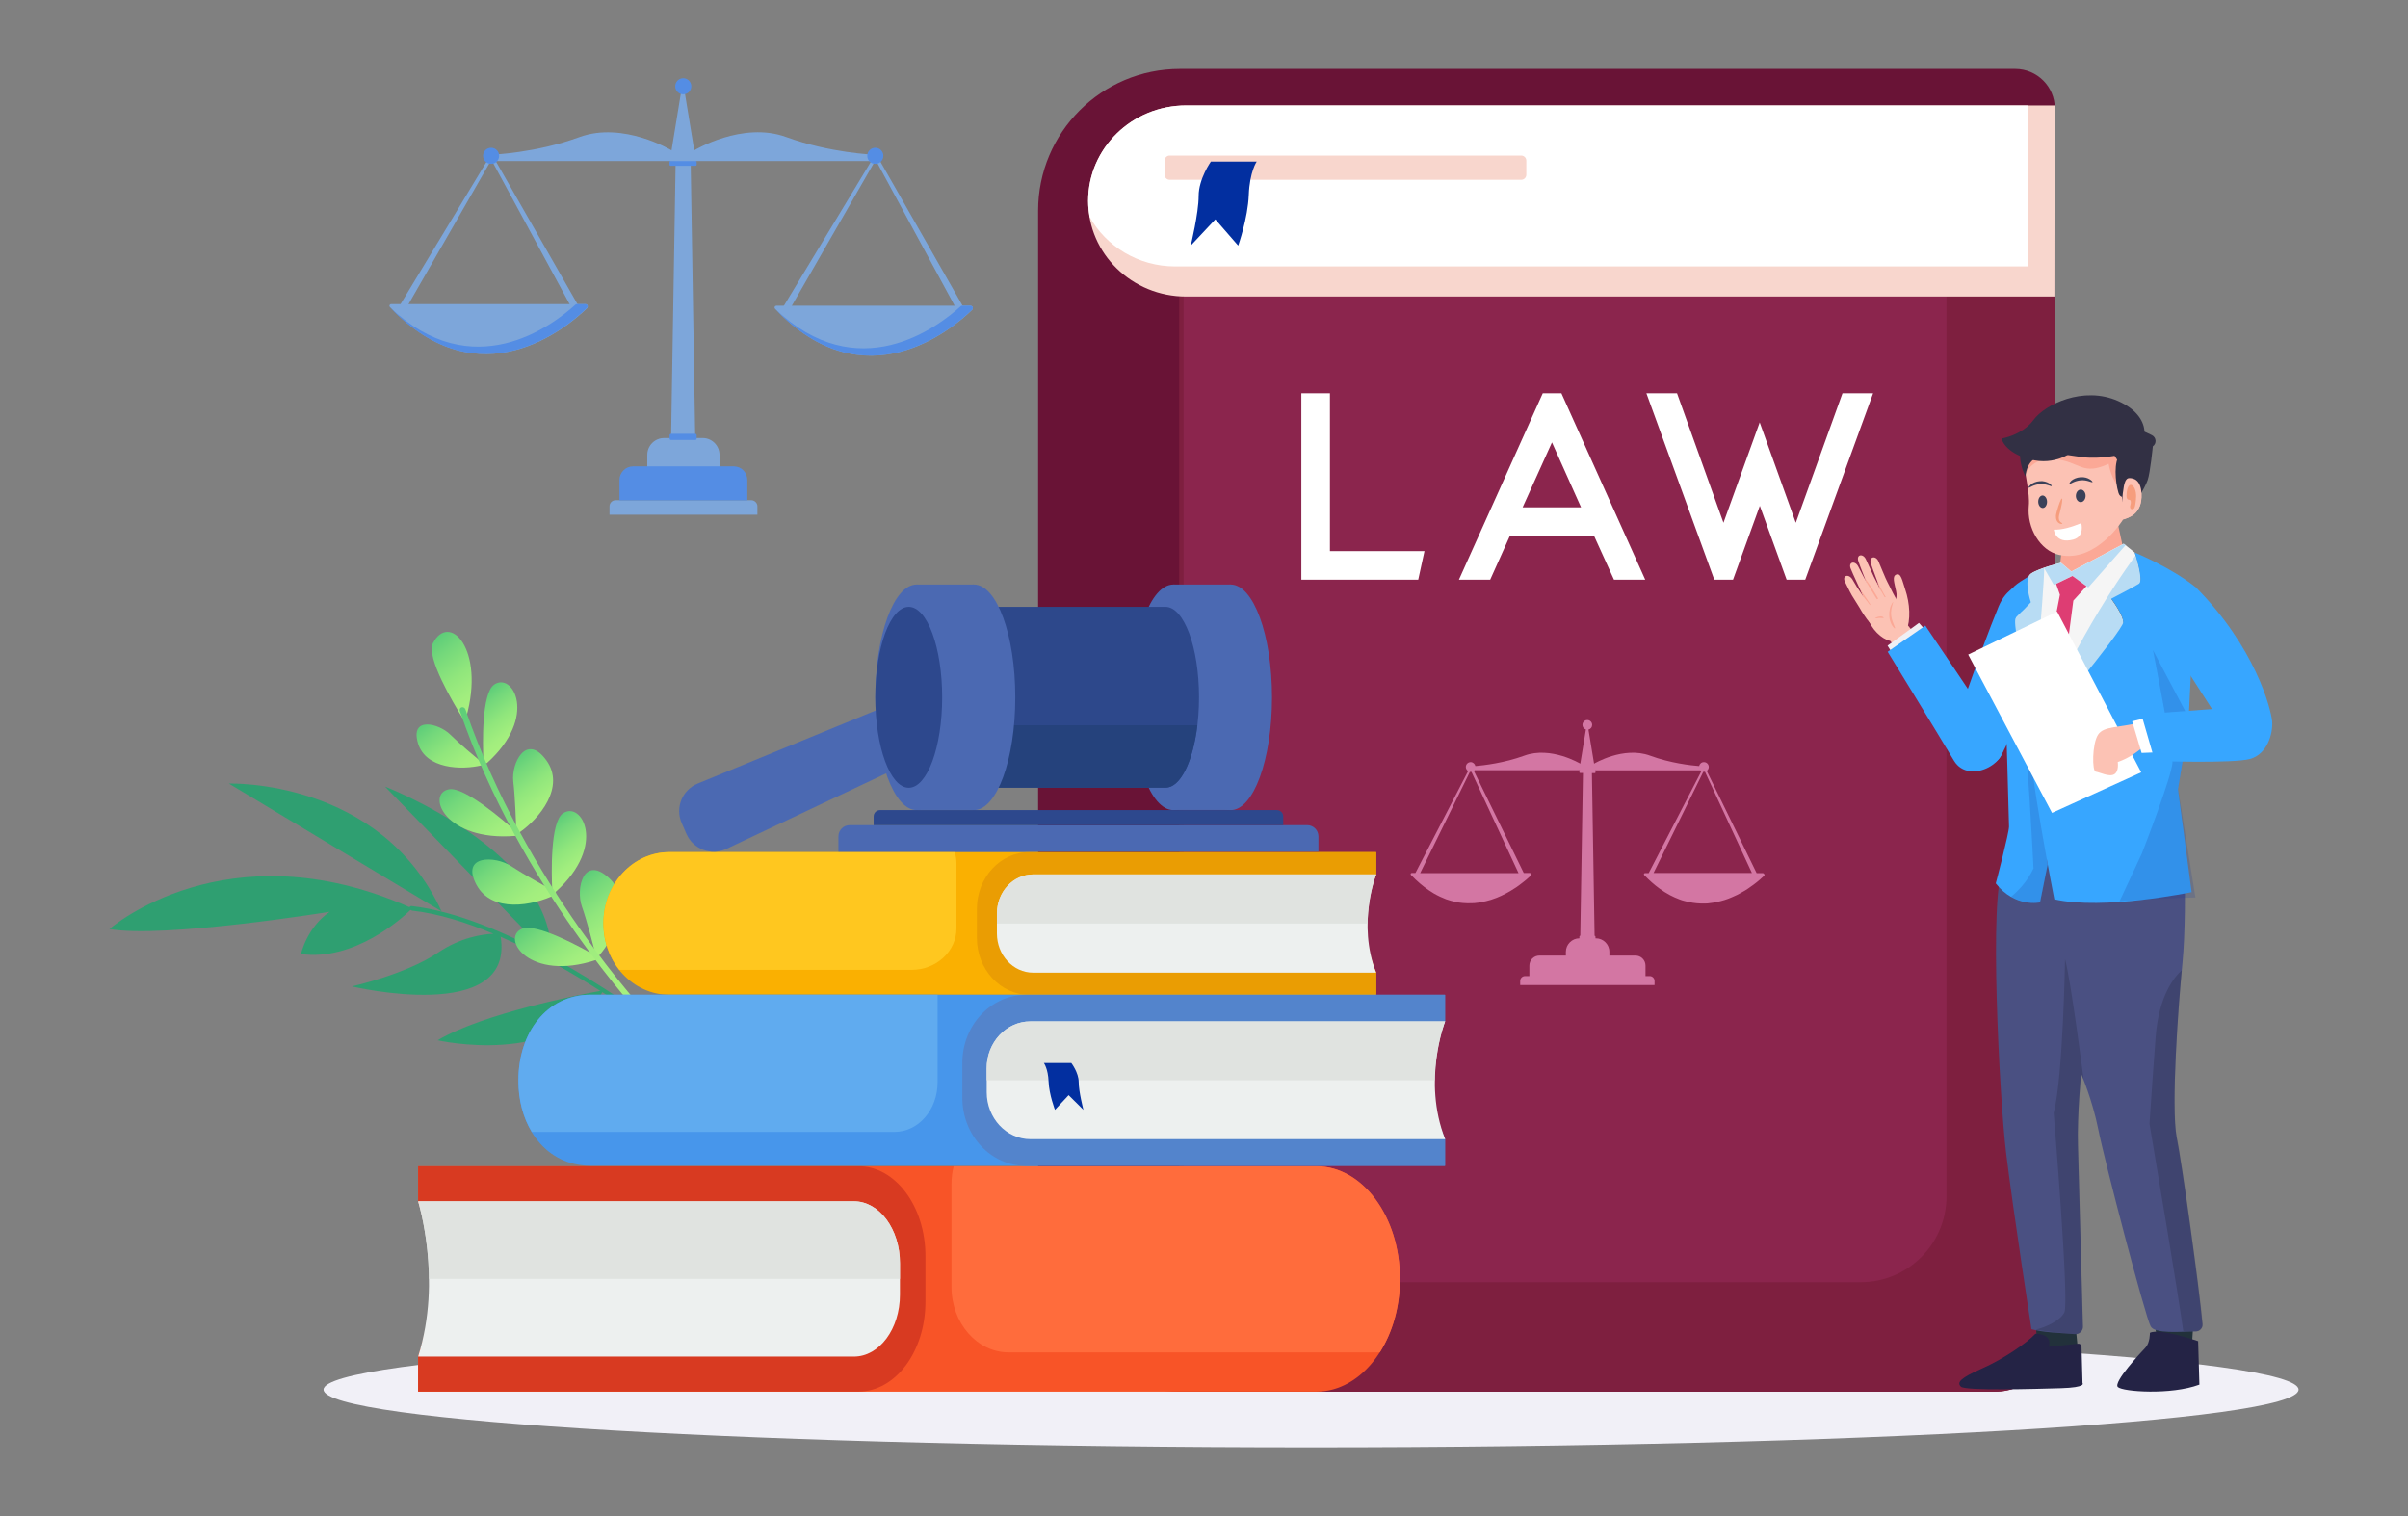 <?xml version="1.0" encoding="utf-8"?>
<svg xmlns="http://www.w3.org/2000/svg" enable-background="new 0 0 2000 2000" height="1188.33" id="Layer_1" version="1.1" viewBox="-27.48 608.585 1887.16 1188.33" width="1887.16" x="0" y="0">
  <rect x="-27.48" y="608.585" width="1887.16" height="1188.33" fill="#808080" stroke="none"/>
  <g>
    <path d="M1773.9,1697.7c0,25-346.5,45.2-773.9,45.2c-427.4,0-773.9-20.2-773.9-45.2c0-25,346.5-45.2,773.9-45.2   C1427.4,1652.5,1773.9,1672.7,1773.9,1697.7z" fill="#f1f0f7"/>
    <g>
      <path d="M523.3,951.9H493c-7.3,0-13.2,5.9-13.2,13.2v18h56.6v-18C536.4,957.8,530.5,951.9,523.3,951.9z" fill="#7da6da"/>
      <path d="M561.2,1000.6H455c-2.7,0-4.8,2.2-4.8,4.8v6.6h115.9v-6.6C566.1,1002.8,563.9,1000.6,561.2,1000.6z" fill="#7da6da"/>
      <path d="M547.6,974.1h-78.9c-5.9,0-10.7,4.8-10.7,10.7v15.9h100.2v-15.9C558.2,978.9,553.5,974.1,547.6,974.1z" fill="#548de4"/>
      <path d="M507.9,952.8L507.9,952.8c-3.8,0-9.4-1.3-9.4-4.3l3.6-218.5c0-3,2-4.6,5.8-4.6l0,0c3.8,0,5.8,1.6,5.8,4.6    l3.6,218.6C517.3,951.5,511.6,952.8,507.9,952.8z" fill="#7da6da"/>
      <path d="M517.5,953.4h-19.2c-0.6,0-1-0.5-1-1v-2.8c0-0.6,0.5-1,1-1h19.2c0.6,0,1,0.5,1,1v2.8    C518.5,952.9,518,953.4,517.5,953.4z" fill="#548de4"/>
      <path d="M517.7,738.5H498c-0.4,0-0.8-0.4-0.8-0.8v-2.2c0-0.4,0.4-0.8,0.8-0.8h19.7c0.4,0,0.8,0.4,0.8,0.8v2.2    C518.5,738.1,518.1,738.5,517.7,738.5z" fill="#548de4"/>
      <polygon fill="#7da6da" points="283.8 851.3 356.4 731.1 357.7 728.9 358.9 731.1 428.1 852.2 422.4 853.4 356.4 731.6 358.9 731.6 289.5 852.5"/>
      <g>
        <path d="M279.2,846.9h152.1c1.7,0,2.5,2,1.3,3.2c-15.2,14.8-83.9,73.3-154.4-0.8     C277.2,848.4,277.9,846.9,279.2,846.9z" fill="#7da6da"/>
        <path d="M431.3,846.9H424c-18.9,17.3-81.1,64.2-146,2.4c0,0,0,0,0,0c70.5,74.1,139.2,15.6,154.4,0.8     C433.7,848.9,432.9,846.9,431.3,846.9z" fill="#548de4"/>
      </g>
      <polygon fill="#7da6da" points="585 851.3 657.6 731.1 658.8 728.9 660.1 731.1 729.2 852.2 723.5 853.4 657.5 731.6 660.1 731.6 590.6 852.5"/>
      <g>
        <path d="M581,848.2h152.1c1.7,0,2.5,2,1.3,3.2c-15.2,14.8-83.9,73.3-154.4-0.8C579.1,849.7,579.7,848.2,581,848.2z" fill="#7da6da"/>
        <path d="M733.1,848.2h-7.2c-18.9,17.3-81.1,64.2-146,2.4c0,0,0,0,0,0c70.5,74.1,139.2,15.6,154.4,0.8     C735.6,850.3,734.8,848.2,733.1,848.2z" fill="#548de4"/>
      </g>
      <path d="M588.7,716c-34.3-12.6-72.1,10.4-72.1,10.4l-8.9-54.3l-8.9,54.3c0,0-37.8-22.9-72.1-10.4    c-34.3,12.6-68.6,13.8-68.6,13.8v5h149.5h149.5v-5C657.2,729.8,623,728.5,588.7,716z" fill="#7da6da"/>
      <path d="M363.7,730.7c0,3.5-2.8,6.3-6.3,6.3c-3.5,0-6.3-2.8-6.3-6.3c0-3.5,2.8-6.3,6.3-6.3    C360.9,724.4,363.7,727.2,363.7,730.7z" fill="#548de4"/>
      <path d="M664.8,730.7c0,3.5-2.8,6.3-6.3,6.3s-6.3-2.8-6.3-6.3c0-3.5,2.8-6.3,6.3-6.3S664.8,727.2,664.8,730.7z" fill="#548de4"/>
      <path d="M514.3,676.2c0,3.5-2.8,6.3-6.3,6.3c-3.5,0-6.3-2.8-6.3-6.3c0-3.5,2.8-6.3,6.3-6.3    C511.4,669.9,514.3,672.7,514.3,676.2z" fill="#548de4"/>
    </g>
    <g>
      <g>
        <g>
          <path d="M1535.6,1699.3H897.2c-61.3,0-111.1-49.7-111.1-111.1V773.7c0-61.3,49.7-111.1,111.1-111.1h654.7      c17.1,0,31,13.9,31,31v958.5C1582.9,1678.2,1561.7,1699.3,1535.6,1699.3z" fill="#691336"/>
          <path d="M896.7,841v858.3h639.6c25.7,0,46.5-21.5,46.5-48V841H896.7z" fill="#7e1f3f"/>
          <path d="M1430.7,1613.5H900.1V841H1498v705.2C1498,1583.3,1467.9,1613.5,1430.7,1613.5z" fill="#8b254d"/>
          <path d="M1582.6,841H902.1c-42.4,0-76.8-33.5-76.8-74.9l0,0c0-41.4,34.4-74.9,76.8-74.9h680.5c0.1,0,0.1,0,0.1,0.1      L1582.6,841C1582.7,840.9,1582.7,841,1582.6,841z" fill="#f8d6cd"/>
          <path d="M902.1,691.2c-42.4,0-76.8,33.5-76.8,74.9l0,0c0,4.3,0.5,8.4,1.2,12.5c12.9,23.1,38.1,38.8,67,38.8h668.2      c0.2,0,0.5-0.2,0.5-0.4V691.2H902.1z" fill="#fff"/>
        </g>
        <path d="M1354,1292.9h-4.4h-0.4l-39.1-80.1c0.9-0.7,1.6-1.8,1.6-3.1c0-2.1-1.7-3.8-3.8-3.8c-1.9,0-3.4,1.3-3.7,3.1     c-6.5-0.5-22.6-2.3-38.6-8.2c-20.8-7.6-43.8,6.3-43.8,6.3l-4.4-26.7c1.7-0.4,2.9-1.9,2.9-3.7c0-2.1-1.7-3.8-3.8-3.8     c-2.1,0-3.8,1.7-3.8,3.8c0,1.7,1.1,3.1,2.7,3.6l-4.4,26.8c0,0-23-13.9-43.8-6.3c-15.9,5.8-31.7,7.6-38.4,8.2     c-0.4-1.7-1.9-3.1-3.7-3.1c-2.1,0-3.8,1.7-3.8,3.8c0,1.3,0.7,2.5,1.8,3.2l-41.3,79.9h-2.9c-0.8,0-1.1,0.9-0.6,1.5c0,0,0,0,0,0     c0,0,0,0,0,0c0,0,0,0,0,0c4.7,4.9,9.4,8.9,14,12c1.3,0.9,2.6,1.7,3.9,2.5c3.3,1.9,6.5,3.4,9.7,4.6c2.6,0.9,5.1,1.6,7.6,2.1     c1.2,0.3,2.5,0.5,3.7,0.6c0.6,0.1,1.2,0.1,1.8,0.2c1.2,0.1,2.4,0.2,3.6,0.2c1.8,0,3.5,0,5.3-0.1c1.1-0.1,2.3-0.2,3.4-0.4     c0.6-0.1,1.1-0.2,1.7-0.3c2.8-0.5,5.4-1.1,8-1.9c1.5-0.5,3-1,4.5-1.6c2.4-1,4.7-2,6.9-3.2c0.4-0.2,0.9-0.5,1.3-0.7     c0.8-0.5,1.7-0.9,2.5-1.4c1.6-1,3.1-1.9,4.6-2.9c0.7-0.5,1.4-1,2.1-1.5c2.3-1.7,4.3-3.3,6-4.7c1.4-1.2,2.6-2.3,3.4-3.1     c0.2-0.2,0.3-0.4,0.3-0.6c0.1-0.6-0.4-1.3-1.1-1.3h-4.4h-0.4l-39.1-80c0.2-0.2,0.5-0.4,0.7-0.6h82.5c-0.3,0.1-0.5,0.3-0.5,0.6v1     c0,0.4,0.3,0.6,0.6,0.6h2.2l-2.1,127.5c-0.4,0-0.7,0.3-0.7,0.7v1.4c-5.8,0-10.6,4.8-10.6,10.6v2.9H1179c-4.4,0-7.9,3.5-7.9,7.9     v8.2h-3.4c-2.1,0-3.8,1.7-3.8,3.8v3.2h105.3v-3.2c0-2.1-1.7-3.8-3.8-3.8h-3.3v-8.2c0-4.4-3.5-7.9-7.9-7.9h-20.4v-2.9     c0-5.9-4.8-10.6-10.6-10.6h-0.3v-1.3c0-0.4-0.3-0.7-0.7-0.7l-2.1-127.5h2.2c0.4,0,0.6-0.3,0.6-0.6v-1c0-0.3-0.2-0.5-0.5-0.6h82.6     c0.2,0.3,0.5,0.5,0.9,0.7l-41.3,79.9h-2.9c-0.8,0-1.1,0.9-0.6,1.5c0,0,0,0,0,0c0,0,0,0,0,0c0,0,0,0,0,0c4,4.2,8,7.7,12,10.6     c2.6,1.9,5.3,3.6,7.9,5c1.3,0.7,2.6,1.3,3.9,1.9c1.3,0.6,2.6,1.1,3.9,1.6c1.3,0.5,2.5,0.9,3.8,1.2c4.4,1.2,8.7,1.9,12.9,2     c0.6,0,1.2,0,1.8,0c0.6,0,1.2,0,1.8,0c1.2,0,2.3-0.1,3.4-0.3c1.7-0.2,3.4-0.4,5-0.8c2.2-0.4,4.3-1,6.4-1.6c2.1-0.6,4-1.4,5.9-2.2     c1.4-0.6,2.8-1.2,4.2-1.9c0.9-0.4,1.8-0.9,2.6-1.4c1.3-0.7,2.5-1.4,3.7-2.1c0.8-0.5,1.5-1,2.3-1.5c0.7-0.5,1.4-1,2.1-1.5     c0.7-0.5,1.3-1,2-1.4c1.9-1.4,3.6-2.8,5-4c1.4-1.2,2.6-2.3,3.4-3.1c0.2-0.2,0.3-0.4,0.3-0.6     C1355.2,1293.6,1354.8,1292.9,1354,1292.9z M1162.6,1292.9h-77.1l39-79.4c0.2,0,0.4,0.1,0.5,0.1c0.2,0,0.5,0,0.7-0.1     L1162.6,1292.9z M1307.4,1213.5c0.2,0,0.3,0,0.5,0c0.3,0,0.5,0,0.8-0.1l36.8,79.4h-77.1L1307.4,1213.5z" fill="#d376a3"/>
        <g>
          <g>
            <path d="M1014.9,1040.5h74l-4.9,22.4h-91.6V916.8h22.4V1040.5z" fill="#fff"/>
            <path d="M1221.8,1028.6h-66l-15.4,34.3h-24.5l65.7-146.1h14.6l65.7,146.1h-24.5L1221.8,1028.6z M1211.6,1006.2       l-22.8-50.9l-23,50.9H1211.6z" fill="#fff"/>
            <path d="M1440.5,916.8l-53.2,146.1h-14.6l-21-57.9l-21,57.9H1316l-53.2-146.1h24l36.4,101.5l28.4-78.7l28.3,78.7       l36.6-101.5H1440.5z" fill="#fff"/>
          </g>
        </g>
        <path d="M1164.7,749.5H889.2c-2.2,0-4-1.8-4-4v-11c0-2.2,1.8-4,4-4h275.5c2.2,0,4,1.8,4,4v11     C1168.7,747.7,1166.9,749.5,1164.7,749.5z" fill="#f8d6cd"/>
        <path d="M957.4,735.2c0,0-5.5,7.9-6.2,26.2c-0.7,18.3-8.3,39.7-8.3,39.7L925,780.5l-19.3,20.6c0,0,6.2-25.4,6.2-38.9     c0-13.5,9.6-27,9.6-27H957.4z" fill="#022fa0"/>
      </g>
      <g>
        <g>
          <g>
            <path d="M274.3,1225.1l129.4,133.1c-33.7-18.2-73.5-35.5-108.5-39.5c-0.9-0.1-1.5,0.3-1.7,0.9       c-143.6-63.5-235.2,17.1-235.2,17.1c42.7,7.6,172.6-13.5,172.6-13.5c-18,12.4-22.5,33.1-22.5,33.1c41.7,5.8,79-27.9,85.9-34.6       c0.4,0.3,0.9,0.6,1.4,0.6c20.3,2.3,42.2,9.2,63.5,18.1c-8.3,0.4-25.5,2.7-43.4,14.8c-25.1,17-67.5,26.5-67.5,26.5       s127.5,30.2,116.6-38.9c29.4,12.8,57.3,29.2,78.1,42.4c-14.5,2.6-91.4,17.4-127.5,38.7c0,0,94,21.7,129.1-37.7       c20.1,12.9,33.2,22.7,33.6,23c0.9,0.7,2,0.8,2.7,0.3c0.1,0,0.1-0.1,0.2-0.2c0.6-0.7,0.4-1.8-0.6-2.5       c-0.6-0.4-33.4-25-76.1-48.2C407.9,1276.5,274.3,1225.1,274.3,1225.1z" fill="#2f9f71"/>
            <path d="M151.9,1222.7l166.7,100.2C270.5,1218.6,151.9,1222.7,151.9,1222.7z" fill="#2f9f71"/>
          </g>
        </g>
        <g>
          <g>
            <linearGradient gradientTransform="rotate(-37.671 3908.149 -22007.052)" gradientUnits="userSpaceOnUse" id="SVGID_1_" x1="-13093.273" x2="-13093.273" y1="-5631.376" y2="-5688.77">
              <stop offset="0" stop-color="#a8f17e"/>
              <stop offset=".202" stop-color="#a2ee7e"/>
              <stop offset=".477" stop-color="#90e67c"/>
              <stop offset=".793" stop-color="#74d87b"/>
              <stop offset="1" stop-color="#5dcd79"/>
            </linearGradient>
            <path d="M441.8,1357.7c-0.8,0.9-2.2,0.4-2.5-0.8c-1.8-7.1-6.7-26.4-10.7-37.7c-5-14.1,1.1-40.7,21.1-22.6       C468.6,1313.9,454.5,1343.3,441.8,1357.7z" fill="url(#SVGID_1_)"/>
            <linearGradient gradientTransform="rotate(-37.671 3908.149 -22007.052)" gradientUnits="userSpaceOnUse" id="SVGID_00000098206239029667901700000008689243253174611874_" x1="-13133.676" x2="-13133.676" y1="-5690.207" y2="-5747.872">
              <stop offset="0" stop-color="#a8f17e"/>
              <stop offset=".202" stop-color="#a2ee7e"/>
              <stop offset=".477" stop-color="#90e67c"/>
              <stop offset=".793" stop-color="#74d87b"/>
              <stop offset="1" stop-color="#5dcd79"/>
            </linearGradient>
            <path d="M407.5,1309.9c1-0.5,1-2-0.1-2.6       c-6.5-3.5-24-13.1-34.1-19.8c-12.6-8.3-40-9.1-27.4,14.5C358,1324.5,390.2,1318.4,407.5,1309.9z" fill="url(#SVGID_00000098206239029667901700000008689243253174611874_)"/>
            <linearGradient gradientTransform="rotate(-37.671 3908.149 -22007.052)" gradientUnits="userSpaceOnUse" id="SVGID_00000125597515752927313770000014767352813283444383_" x1="-13085.629" x2="-13085.629" y1="-5691.756" y2="-5736.914">
              <stop offset="0" stop-color="#a8f17e"/>
              <stop offset=".202" stop-color="#a2ee7e"/>
              <stop offset=".477" stop-color="#90e67c"/>
              <stop offset=".793" stop-color="#74d87b"/>
              <stop offset="1" stop-color="#5dcd79"/>
            </linearGradient>
            <path d="M408.3,1307.3c-1.1,1-2.9,0.1-3-1.4       c-0.6-12.6-1.6-52.8,8.3-59.8C428.3,1235.8,448.5,1271,408.3,1307.3z" fill="url(#SVGID_00000125597515752927313770000014767352813283444383_)"/>
            <linearGradient gradientTransform="rotate(-37.671 3908.149 -22007.052)" gradientUnits="userSpaceOnUse" id="SVGID_00000008109767261027189480000014287427535997502378_" x1="-13110.252" x2="-13110.252" y1="-5805.548" y2="-5859.256">
              <stop offset="0" stop-color="#a8f17e"/>
              <stop offset=".202" stop-color="#a2ee7e"/>
              <stop offset=".477" stop-color="#90e67c"/>
              <stop offset=".793" stop-color="#74d87b"/>
              <stop offset="1" stop-color="#5dcd79"/>
            </linearGradient>
            <path d="M350,1208.4c1-0.2,1.2-1.5,0.4-2.1       c-4.8-4-17.8-14.8-25-22c-9-8.9-31.7-14.5-25.3,6.8C306.2,1211.4,334.2,1212.2,350,1208.4z" fill="url(#SVGID_00000008109767261027189480000014287427535997502378_)"/>
            <linearGradient gradientTransform="rotate(-37.671 3908.149 -22007.052)" gradientUnits="userSpaceOnUse" id="SVGID_00000064334199034602693920000015993822834027264903_" x1="-13066.663" x2="-13066.663" y1="-5804.627" y2="-5849.785">
              <stop offset="0" stop-color="#a8f17e"/>
              <stop offset=".202" stop-color="#a2ee7e"/>
              <stop offset=".477" stop-color="#90e67c"/>
              <stop offset=".793" stop-color="#74d87b"/>
              <stop offset="1" stop-color="#5dcd79"/>
            </linearGradient>
            <path d="M354.4,1206.4c-1.1,1-2.9,0.1-3-1.4       c-0.6-12.6-1.6-52.8,8.3-59.8C374.3,1134.8,394.5,1170.1,354.4,1206.4z" fill="url(#SVGID_00000064334199034602693920000015993822834027264903_)"/>
            <linearGradient gradientTransform="rotate(-37.671 3908.149 -22007.052)" gradientUnits="userSpaceOnUse" id="SVGID_00000011008603050851022960000000215934061882376105_" x1="-13066.802" x2="-13066.802" y1="-5842.601" y2="-5906.898">
              <stop offset="0" stop-color="#a8f17e"/>
              <stop offset=".202" stop-color="#a2ee7e"/>
              <stop offset=".477" stop-color="#90e67c"/>
              <stop offset=".793" stop-color="#74d87b"/>
              <stop offset="1" stop-color="#5dcd79"/>
            </linearGradient>
            <path d="M337.9,1170.7       c-0.4,1.4-2.3,1.6-3.1,0.3c-6.8-11.1-28.6-47.5-23-58.3C324.6,1088,352.9,1117.3,337.9,1170.7z" fill="url(#SVGID_00000011008603050851022960000000215934061882376105_)"/>
            <linearGradient gradientTransform="rotate(-37.671 3908.149 -22007.052)" gradientUnits="userSpaceOnUse" id="SVGID_00000076587554607035444070000013483128371414119595_" x1="-13138.457" x2="-13138.457" y1="-5630.114" y2="-5685.332">
              <stop offset="0" stop-color="#a8f17e"/>
              <stop offset=".202" stop-color="#a2ee7e"/>
              <stop offset=".477" stop-color="#90e67c"/>
              <stop offset=".793" stop-color="#74d87b"/>
              <stop offset="1" stop-color="#5dcd79"/>
            </linearGradient>
            <path d="M439.5,1361c1.4-0.5,1.5-2.4,0.1-3.2       c-11.2-6.5-47.2-26.4-58.3-21.2C365,1344.2,387.5,1378.1,439.5,1361z" fill="url(#SVGID_00000076587554607035444070000013483128371414119595_)"/>
            <linearGradient gradientTransform="rotate(-37.671 3908.149 -22007.052)" gradientUnits="userSpaceOnUse" id="SVGID_00000102523287231796917880000005267604868247345294_" x1="-13079.64" x2="-13079.64" y1="-5745.816" y2="-5794.039">
              <stop offset="0" stop-color="#a8f17e"/>
              <stop offset=".202" stop-color="#a2ee7e"/>
              <stop offset=".477" stop-color="#90e67c"/>
              <stop offset=".793" stop-color="#74d87b"/>
              <stop offset="1" stop-color="#5dcd79"/>
            </linearGradient>
            <path d="M379.5,1261.1c-1,0.7-2.3-0.1-2.4-1.3       c-0.2-7.2-0.9-26.7-2.3-38.5c-1.8-14.6,10.2-38.6,25.9-16.8C415.8,1225.3,395.3,1250.2,379.5,1261.1z" fill="url(#SVGID_00000102523287231796917880000005267604868247345294_)"/>
            <linearGradient gradientTransform="rotate(-37.671 3908.149 -22007.052)" gradientUnits="userSpaceOnUse" id="SVGID_00000111871519335573553210000007505772351023088828_" x1="-13124.048" x2="-13124.048" y1="-5745.412" y2="-5807.671">
              <stop offset="0" stop-color="#a8f17e"/>
              <stop offset=".202" stop-color="#a2ee7e"/>
              <stop offset=".477" stop-color="#90e67c"/>
              <stop offset=".793" stop-color="#74d87b"/>
              <stop offset="1" stop-color="#5dcd79"/>
            </linearGradient>
            <path d="M376.5,1263.7c1.5-0.1,2-2,0.9-3       c-9.7-8.7-41.1-35.9-53.1-33.5C306.2,1230.7,321.1,1268.3,376.5,1263.7z" fill="url(#SVGID_00000111871519335573553210000007505772351023088828_)"/>
          </g>
          <g>
            <linearGradient gradientTransform="rotate(-37.671 3908.149 -22007.052)" gradientUnits="userSpaceOnUse" id="SVGID_00000132069995642985926520000004891934886316148400_" x1="-13098.719" x2="-13098.719" y1="-5568.132" y2="-5851.543">
              <stop offset="0" stop-color="#a8f17e"/>
              <stop offset=".202" stop-color="#a2ee7e"/>
              <stop offset=".477" stop-color="#90e67c"/>
              <stop offset=".793" stop-color="#74d87b"/>
              <stop offset="1" stop-color="#5dcd79"/>
            </linearGradient>
            <path d="M481.1,1407c-0.1,0.2-0.3,0.4-0.4,0.6       c-0.9,0.9-2.4,0.8-3.3-0.2c-1-1-97.2-103.4-144.5-241.6c-0.4-1.3,0.2-2.6,1.4-2.9c1.2-0.3,2.6,0.4,3,1.7       c47,137.1,142.4,238.7,143.4,239.7C481.4,1405,481.5,1406.1,481.1,1407z" fill="url(#SVGID_00000132069995642985926520000004891934886316148400_)"/>
          </g>
        </g>
      </g>
      <g>
        <g>
          <g>
            <path d="M300.2,1550.1v-27.5h703.9c36.2,0,65.5,39.4,65.5,88.1v0.5c0,48.6-29.3,88.1-65.5,88.1H300.2v-27.5       C322.1,1609.7,300.2,1550.1,300.2,1550.1z" fill="#f85427"/>
            <path d="M1004.1,1522.6H719.9c-1.1,4.5-1.7,9.2-1.7,14.1v80.4c0,28.4,20,51.4,44.8,51.4h290.9       c9.8-15.4,15.8-35.4,15.8-57.3v-0.5C1069.6,1562.1,1040.3,1522.6,1004.1,1522.6z" fill="#ff6c3c"/>
            <path d="M300.2,1522.6h345.2c28.9,0,52.4,31.5,52.4,70.4v35.8c0,38.9-23.4,70.4-52.4,70.4H300.2v-27.5       c21.9-62.1,0-121.7,0-121.7V1522.6z" fill="#d83a21"/>
            <path d="M641.7,1550.1c19.9,0,36.1,21.7,36.1,48.5v24.7c0,26.8-16.1,48.5-36.1,48.5H300.2       c19.2-60.8,0-121.7,0-121.7H641.7z" fill="#edf0ef"/>
            <path d="M300.2,1550.1h341.5c19.9,0,36.1,21.7,36.1,48.5v12.3l-369.1,0C308.4,1576.1,300.2,1550.1,300.2,1550.1z" fill="#dee1de" opacity=".83"/>
          </g>
          <g>
            <path d="M1051,1293.9v-17.4H497c-28.5,0-51.6,24.9-51.6,55.7v0.3c0,30.8,23.1,55.7,51.6,55.7h554v-17.4       C1033.8,1331.6,1051,1293.9,1051,1293.9z" fill="#fab001"/>
            <path d="M497,1276.4h223.7c0.9,2.8,1.4,5.8,1.4,8.9v50.9c0,18-15.8,32.5-35.2,32.5h-229       c-7.7-9.7-12.4-22.4-12.4-36.3v-0.3C445.4,1301.4,468.5,1276.4,497,1276.4z" fill="#ffc71f"/>
            <path d="M1051,1276.4H779.3c-22.8,0-41.2,19.9-41.2,44.6v22.7c0,24.6,18.5,44.6,41.2,44.6H1051v-17.4       c-17.2-39.3,0-77,0-77V1276.4z" fill="#ea9d03"/>
            <path d="M782.2,1293.9c-15.7,0-28.4,13.7-28.4,30.7v15.6c0,16.9,12.7,30.7,28.4,30.7H1051c-15.1-38.5,0-77,0-77       H782.2z" fill="#edf0ef"/>
            <path d="M1051,1293.9H782.2c-15.7,0-28.4,13.7-28.4,30.7v7.8l290.5,0C1044.6,1310.3,1051,1293.9,1051,1293.9z" fill="#dee1de" opacity=".83"/>
          </g>
          <g>
            <path d="M1105,1409.1v-20.9H435.2c-34.4,0-56.4,30.1-56.4,67v0.4c0,36.9,22,66.6,56.4,66.6H1105v-20.9       C1084.2,1454.3,1105,1409.1,1105,1409.1z" fill="#4796eb"/>
            <path d="M378.8,1455.2v0.4c0,15.1,3.7,29,10.5,40.1h284.3c18.6,0,33.7-17.3,33.7-38.7v-68.8h-272       C400.8,1388.3,378.8,1418.3,378.8,1455.2z" fill="#60abef"/>
            <path d="M1105,1388.3H776.5c-27.5,0-49.8,23.9-49.8,53.4v27.2c0,29.5,22.3,53.4,49.8,53.4H1105v-20.9       c-20.8-47.1,0-92.3,0-92.3V1388.3z" fill="#5384cc"/>
            <path d="M780.1,1409.1c-19,0-34.3,16.5-34.3,36.8v18.7c0,20.3,15.4,36.8,34.3,36.8h325c-18.2-46.1,0-92.3,0-92.3       H780.1z" fill="#edf0ef"/>
            <path d="M1105,1409.1h-325c-19,0-34.3,16.5-34.3,36.8v9.4l351.2,0C1097.3,1428.8,1105,1409.1,1105,1409.1z" fill="#dee1de" opacity=".83"/>
            <path d="M790.6,1441.7c0,0,3.3,4.4,3.7,14.6c0.4,10.2,5,22.1,5,22.1l10.7-11.5l11.6,11.5c0,0-3.7-14.2-3.7-21.7       c0-7.5-5.8-15-5.8-15H790.6z" fill="#022fa0"/>
          </g>
        </g>
      </g>
      <g>
        <path d="M510.5,1262.2l-3.7-8.5c-5.3-12,0.3-26,12.5-31l165.1-67.8c11.7-4.8,25.1,0.6,30.2,12.2l0,0     c5.1,11.6,0.1,25.1-11.4,30.5l-161.4,76.3C529.9,1279.5,515.8,1274.2,510.5,1262.2z" fill="#4b69b2"/>
        <ellipse cx="937" cy="1155.1" fill="#4b69b2" rx="32.4" ry="88.4"/>
        <rect fill="#4b69b2" height="176.7" width="44.9" x="892.1" y="1066.7"/>
        <ellipse cx="892.1" cy="1155.1" fill="#4b69b2" rx="32.4" ry="88.4"/>
        <path d="M885.9,1084.2H732.6v141.7h153.4c14.5,0,26.2-31.7,26.2-70.9C912.2,1115.9,900.4,1084.2,885.9,1084.2z" fill="#2d488b"/>
        <path d="M732.6,1177v48.9h153.4c11.7,0,21.5-20.5,24.9-48.9H732.6z" fill="#25427c"/>
        <g>
          <ellipse cx="735.8" cy="1155.1" fill="#4b69b2" rx="32.4" ry="88.4"/>
          <rect fill="#4b69b2" height="176.7" width="44.9" x="690.9" y="1066.7"/>
          <ellipse cx="690.9" cy="1155.1" fill="#4b69b2" rx="32.4" ry="88.4"/>
          <ellipse cx="684.7" cy="1155.1" fill="#2d488d" rx="26.2" ry="70.9"/>
        </g>
        <path d="M1005.8,1276.1H629.6v-12c0-4.8,3.9-8.8,8.8-8.8H997c4.8,0,8.8,3.9,8.8,8.8V1276.1z" fill="#4b69b2"/>
        <path d="M973.2,1243.5H662.2c-2.8,0-5,2.2-5,5v6.8h321v-6.8C978.2,1245.7,976,1243.5,973.2,1243.5z" fill="#2d488d"/>
      </g>
      <g>
        <g>
          <g>
            <polygon fill="#fcc2b4" points="1450 1104.8 1466.8 1130.3 1484.1 1119 1465.2 1095.6"/>
            <g>
              <path d="M1459.8,1080.1c-2.1-3.3-5.5-10-6.5-12.2c-2.2-4.1-4.1-8.4-5.2-11.2c-1.3-3-2.5-6-3.4-8.1        c-2.1-5-7.8-3.8-5.9,1.8c0.5,1.5,2.1,6.2,3.5,9.8c1.3,3.5,2.9,7.8,3.9,10.6c0.6,2,3,8.8,5.4,12.9        C1454.5,1085.7,1459.8,1080.1,1459.8,1080.1z" fill="#fcc2b4"/>
              <path d="M1446.1,1070.8c0.6,2,3,8.8,5.4,12.9c1.2,0.7,2.6,0.3,4-0.4c-5.2-5.2-8.1-12.6-11.8-18.9        C1444.6,1066.8,1445.5,1069.1,1446.1,1070.8z" fill="#fba896"/>
              <path d="M1450.8,1078.6c-2.2-3.3-5.7-9.8-6.7-12.1c-2.2-4.1-4.3-8.3-5.4-11.1c-1.4-2.9-2.8-6.2-3.8-8.3        c-2.2-5-7.9-4.1-5.9,1.5c0.5,1.5,2.4,6.8,3.9,10.4c1.3,3.4,3.1,7.8,4.1,10.5c0.6,2,3.2,8.8,5.6,12.8        C1445.6,1084.3,1450.8,1078.6,1450.8,1078.6z" fill="#fcc2b4"/>
              <path d="M1433.7,1061.2c1.2,3,2.5,6.2,3.3,8.4c0.6,2,3.2,8.8,5.6,12.8c1.2,0.7,2.7,0.3,4.1-0.5        C1442.8,1074.1,1437.6,1066.4,1433.7,1061.2z" fill="#fba896"/>
              <path d="M1446.2,1082.2c-2.3-3-6.1-9.2-7.3-11.3c-2.5-3.9-4.7-8-6.1-10.7c-1.5-2.9-2.8-5.5-3.9-7.5        c-2.4-5-8.2-3.8-5.9,1.7c0.6,1.4,2.7,6.4,4.4,9.9c1.5,3.4,3.5,7.5,4.7,10.2c0.7,1.9,3.7,8.5,6.3,12.3        C1441.5,1088.2,1446.2,1082.2,1446.2,1082.2z" fill="#fcc2b4"/>
              <path d="M1430,1069.8c0.8,1.7,1.6,3.3,2.1,4.6c0.7,1.9,3.7,8.5,6.3,12.3c0.7,0.3,1.5,0.3,2.3,0        C1438,1080.7,1433.5,1075.5,1430,1069.8z" fill="#fba896"/>
              <path d="M1445,1091.1c-2.7-2.8-7.3-8.5-8.7-10.6c-3-3.6-5.7-7.5-7.4-10.2c-1.9-2.7-3.4-5.8-4.7-7.7        c-3.1-4.8-8.5-2.8-5.5,2.5c0.8,1.4,3.2,6.8,5.2,10.2c2,3.2,4.5,7.2,6.1,9.8c1,1.9,4.8,8.1,7.9,11.6        C1441.1,1097.8,1445,1091,1445,1091.1z" fill="#fcc2b4"/>
              <path d="M1456.5,1082.9c0,0,6.7,28.6,9.9,20.7c3.7-9.1,3-22-0.8-33.2c-2.3-6.8-3.2-13-7-11.5        c-3.4,1.4-1.4,6.5-0.1,13C1460,1078,1456.5,1082.9,1456.5,1082.9z" fill="#fcc2b4"/>
              <path d="M1453.6,1110.8c-6.4-1.4-14.8-9.2-17.5-18.6c0,0-0.9-7,3.3-11.2c4.8-4.9,13-5.2,16.1-3.4        c5.4,3.1,6.3,11.6,10.1,18.7C1471.3,1107.2,1456.9,1111.5,1453.6,1110.8z" fill="#fcc2b4"/>
              <path d="M1456.2,1080.6c0-0.1-0.2-0.2-0.2-0.1c-4.1,5.4-3.9,15.8,1.2,20.5c0.3,0.2,0.7-0.1,0.5-0.4        c-1.2-3.1-2.6-5.9-3-9.3C1454.2,1087.5,1455.1,1084.2,1456.2,1080.6z" fill="#fba896"/>
              <path d="M1448.7,1092.5c-1.5-1.5-5.3-0.5-6.8,0.7c1.1,0.1,2.2-0.2,3.2-0.3c1.2-0.1,2.3,0.1,3.4,0.1        C1448.8,1092.9,1448.8,1092.6,1448.7,1092.5z" fill="#fba896"/>
            </g>
          </g>
          <path d="M1583.3,1066.3c0,0-32.7-11-44.5,17.7c-15,36.7-35.3,96.2-37.6,105.8c-2.4,9.6,30.2,29.3,39.9,10.5      C1549.3,1184.2,1597.2,1087.1,1583.3,1066.3z" fill="#37a6ff"/>
          <polygon fill="#f0eff4" points="1480.7 1101.6 1476.4 1096.8 1451.8 1114.6 1455.5 1120.5"/>
          <path d="M1451.9,1119.4c0,0,41.6,67.9,51.9,85.3c12.1,20.3,47.8-0.2,36.7-17.5c-9.8-15.3-59.1-88.3-59.1-88.3      L1451.9,1119.4z" fill="#37a6ff"/>
        </g>
        <g>
          <path d="M1598.8,1644.1l2.2,22.4c0,0-21.4,9.3-25.2,4.9c-3.8-4.4-6.4-3.3-6.4-3.3l-1.8-28.3L1598.8,1644.1z" fill="#22313b"/>
          <polygon fill="#22313b" points="1692 1637.3 1690.6 1658.8 1662.8 1657.3 1659.5 1633.4"/>
          <path d="M1682.9,1363.6c2.3-23.3,2.1-59.2,1.9-77.2h-139.1c-1.5,0.9-2.6,2-3.3,3.1c-11.2,18.4-3,178.5,2.3,222.5      c5.3,44,19.9,138.3,19.9,138.3c9.1,2.7,22.7,2.9,33.9,3.9c3.5,0.3,6.5-2.5,6.4-5.9l-3.9-141.8c-0.7-24.1,2.5-56.3,2.5-56.3      s8.7,19.8,13.5,43.7c4.7,23.9,36.7,146.3,41,154.2c3.3,6.1,23,4.1,35.2,4c3.2,0,5.7-2.7,5.4-5.8      c-2.5-27.9-15.8-124.2-20.2-146.2C1673.8,1476.2,1679.7,1395.8,1682.9,1363.6z" fill="#4a5082"/>
          <path d="M1661.9,1421.5c2.4-32.3,14.5-47.1,20.5-52.5c-1.2,13.1-2.7,31.5-3.8,50.7c-0.7,11.8-1.3,23.9-1.6,35.2      c-0.5,19.3-0.2,36.3,1.5,45.2c0.1,0.6,0.2,1.2,0.4,1.8c0.1,0.3,0.1,0.6,0.2,0.9c0.6,3.1,1.3,7.2,2,12c0.2,1.5,0.5,3,0.7,4.6      c0.2,1.4,0.4,2.8,0.7,4.3c1.4,8.9,2.9,19.4,4.5,30.4c0.3,1.8,0.5,3.7,0.8,5.6c2.1,14.9,4.2,30.6,6.1,44.8      c0.5,3.5,0.9,7,1.3,10.3c1.7,13.3,3,24.5,3.6,31.5c0.3,3.1-2.2,5.8-5.4,5.8c-2.7,0-6.1,0-9.8-0.1      c-4.7-33.4-18.1-112.6-26.5-162.7C1658.5,1467.4,1660.4,1441.6,1661.9,1421.5z" opacity=".15"/>
          <path d="M1590.9,1360.3c4.5,15.9,14.6,94.5,14.6,94.5v0c-1.1-2.9-1.9-4.6-1.9-4.6s-3.2,32.2-2.5,56.3l3.9,141.8      c0.1,3.5-2.9,6.3-6.4,5.9c-9.3-0.9-20-1.5-30.7-3.6c7.6-1.6,19.4-7,22.5-13.5c3.9-8.1-8.4-156.2-8.4-156.2      C1589.4,1452.6,1590.9,1360.3,1590.9,1360.3z" opacity=".15"/>
          <path d="M1695.2,1659.7c0,0-30.4-10.5-37.8-6.5c0,0,0.2,7.6-3.4,11.5c-3.7,3.9-25.6,27.3-21.7,31      c3.9,3.7,41.6,6.4,63.9-1.9L1695.2,1659.7z" fill="#242345"/>
          <path d="M1601.3,1661.7c1.3-0.1,2.4,0.9,2.5,2.2l0.8,28.7c0,0,3.5,3.4-16.9,4c-20.4,0.6-74.9,2.2-78.4-1.2      c-3.5-3.4-0.2-6.9,16.6-14.3c16.8-7.4,35.2-20.1,41.8-27.2c0,0,13.6-0.4,10.5,10.1C1578.2,1664,1581.4,1663.9,1601.3,1661.7z" fill="#242345"/>
        </g>
        <path d="M1637.2,1041.7l-5-23l-41.4-0.3l-3.9,33.4C1586.9,1051.9,1609.5,1084.2,1637.2,1041.7z" fill="#fba896"/>
        <path d="M1645.5,1041.6c0,0,7.3,22.3,3.4,24.8s-21.8,12-21.8,12s9.4,12.4,9.4,18.8s-68.9,90-68.9,90     s-19.3-90.4-15-94.7c4.3-4.3,11.5-12,11.5-12s-6-18,0-22.3c6-4.3,23.6-8.6,23.6-8.6l8.1,6.9l41.1-21.8L1645.5,1041.6z" fill="#f5f5f5"/>
        <path d="M1547,1256.4c0-5.1-2.6-91-2.6-91s-9-68,1.3-89.9c4.1-8.8,11.2-11.3,17.3-15.6c-1.5,6.7,3.1,21.8,3.1,21.8     s-9.3,5.8-13.6,10c-4.3,4.2,15,93.1,15,93.1l9.8,101.2l-6,29.8c0,0-19.7,4.4-34.7-14.9C1536.7,1300.9,1547,1261.4,1547,1256.4z" fill="#37a6ff"/>
        <path d="M1566.2,1289.2c0,0-5-101.7-9.1-119.4c-2-8.9-0.5-20,1.6-28.9c4.2,22.4,8.9,43.9,8.9,43.9l9.8,101.2     l-6,29.8c0,0-11,2.4-22.8-4.4C1553.9,1307.1,1561.2,1299.7,1566.2,1289.2z" fill="#21409a" opacity=".2"/>
        <path d="M1587.7,1049.7l8.1,6.9l41.1-21.8l1.4,1.1l0,0l-29.2,33.1l-12.5-9.1l-14.5,7.1l-7.7-13.4     C1581.1,1051.3,1587.7,1049.7,1587.7,1049.7z" fill="#b8dcf4"/>
        <path d="M1586.9,1074.7l-3-8.5l12.8-6.2l11,8l-10.3,11.3l-6.7,51l-19.8,53.2c-2,2.5-3.2,3.9-3.2,3.9     s-0.5-2.5-1.4-6.7L1586.9,1074.7z" fill="#de3d73"/>
        <g>
          <path d="M1570.8,1183.3L1570.8,1183.3c25.9-73.3,75.4-139.4,75.4-139.4l0,0c1.7,5.8,5.8,20.4,2.7,22.5      c-3.9,2.6-21.8,12-21.8,12s9.4,12.4,9.4,18.8C1636.5,1102.9,1584.4,1166.8,1570.8,1183.3z" fill="#b8dcf4"/>
          <path d="M1552.6,1092.6c4.3-4.3,11.5-12,11.5-12s-6-18,0-22.3c2.3-1.7,6.4-3.3,10.5-4.7l0,0      c-0.3,21-9.6,121.1-9.6,121.1C1559.8,1149.7,1549.3,1095.8,1552.6,1092.6z" fill="#b8dcf4"/>
        </g>
        <path d="M1567.6,1184.8L1567.6,1184.8c0,0,68.9-82.2,68.9-88.5s-9.4-18.5-9.4-18.5s18-9.3,21.8-11.8     s-3.4-24.4-3.4-24.4s28.3,11.6,47.5,27l-5.6,110.4l-8,48.1l10.7,80.7c0,0-69,14.4-107.6,5.6c0,0-21.8-111.8-18-120.7     C1565,1191.5,1566.1,1188.8,1567.6,1184.8z" fill="#37a6ff"/>
        <path d="M1633.6,1315l17.5-37.5c0,0,24-61.5,24-71.6s-15.3-87.8-15.3-87.8l28.1,53.1l-0.4,7.7l-8,48.1l13.6,85     C1693,1312,1667.5,1312.5,1633.6,1315z" fill="#21409a" opacity=".2"/>
        <g>
          <path d="M1586.4,1043.5c-15.1-3.3-25.5-21.3-23.9-38.3c1-10.5-3.1-23.7-3.7-35c0-10.1,2.9-18.7,14.2-21.8      c23.4-6.4,70.5-1,63.7,35.7c0,0,13.2-5.4,14.1,11.3c0.8,16.7-11,19-14.4,20.3C1636.5,1015.8,1615.3,1049.9,1586.4,1043.5z" fill="#fcc2b4"/>
          <path d="M1560.1,980.6c0,0,3.7-14,23.2-12.1c19.5,1.9,20.9,13.2,41.8,3.6c0,0,2,13.6,9.3,18.8      c7.3,5.2,19.2-33.4,9-37.1C1633.1,950.2,1558,947.8,1560.1,980.6z" fill="#fba896"/>
          <g>
            <path d="M1588.8,1018.8c0-0.4-1.3-0.5-2.1-1.9c-0.5-0.7-0.7-1.6-0.7-2.7c0-1.1,0.4-2.4,0.8-3.9       c1.6-5.9,2.4-10.8,1.7-11c-0.7-0.2-2.5,4.4-4.1,10.3c-0.4,1.5-0.8,3-0.6,4.6c0.1,0.8,0.2,1.5,0.5,2.2c0.3,0.7,0.7,1.2,1.1,1.6       c0.9,0.8,1.9,1.2,2.5,1.2C1588.5,1019.2,1588.9,1019,1588.8,1018.8z" fill="#f69d7d"/>
          </g>
          <g>
            <path d="M1594.4,987.7c0.3,0.3,1.2-0.3,2.7-1c1.5-0.7,3.7-1.5,6.2-1.7c2.4-0.2,4.7,0.3,6.3,0.8       c0.8,0.2,1.5,0.5,1.9,0.6c0.5,0.1,0.8,0.2,0.9,0c0.1-0.1,0-0.4-0.4-0.8c-0.4-0.4-0.9-0.9-1.8-1.4c-1.6-1-4.2-1.9-7.3-1.6       c-2.9,0.2-5.4,1.4-6.9,2.6C1594.7,986.4,1594.2,987.5,1594.4,987.7z" fill="#3b4159"/>
          </g>
          <g>
            <path d="M1580.4,989.5c0.2-0.3-0.5-1.2-2.1-2.2c-1.6-1-4.3-1.9-7.2-1.6c-3,0.2-5.5,1.4-6.9,2.6       c-0.7,0.6-1.2,1.2-1.6,1.6c-0.3,0.4-0.4,0.8-0.3,0.9c0.1,0.1,0.4,0,0.9-0.2c0.4-0.2,1.1-0.5,1.8-0.9c1.5-0.7,3.7-1.5,6.1-1.7       c2.5-0.2,4.7,0.3,6.4,0.8C1579.2,989.3,1580.2,989.8,1580.4,989.5z" fill="#3b4159"/>
          </g>
          <path d="M1599.4,996.8c-0.2,2.7,1.4,5.1,3.5,5.3c2.1,0.2,3.9-1.8,4.1-4.5c0.2-2.7-1.4-5.1-3.5-5.3      C1601.4,992.1,1599.6,994.1,1599.4,996.8z" fill="#3b4159"/>
          <path d="M1569.9,1001.5c-0.1,2.7,1.4,5,3.3,5.2c1.9,0.2,3.5-1.9,3.6-4.6c0.1-2.7-1.4-5-3.3-5.2      C1571.6,996.8,1570,998.8,1569.9,1001.5z" fill="#3b4159"/>
          <path d="M1604.7,966.9c14.5,1.7,29-1.9,29-1.9c-4.5,5.1-3.7,20.7-0.9,29.9c2.5,8.2,14.5-1.3,17.1-3.5      c0.2-5.1,7.6-15.8-0.2-27.2c-5.6-8.3-77-32.7-86.7-20.6c-14.6,18.4-3.1,38.4-3.1,38.4C1562.3,957.2,1590.2,965.2,1604.7,966.9z" fill="#323044"/>
          <path d="M1645.1,1004.6c0,0-5.7,0.6-8.6-2s1.3-28.1,1.3-28.1s-8.6-5.3-10.1-14.5c-1.5-9.1,3.8-14.8,13.3-15.7      c5.4-0.5,12.7,2.6,18.1,5.4c3.4,1.8,3.7,6.5,0.6,8.7l0,0c0,0-2,20.8-4.1,26.6C1653.5,990.9,1645.1,1004.6,1645.1,1004.6z" fill="#323044"/>
          <path d="M1650.8,995.4c-0.5-10.5-5.9-12.3-9.8-12.1c-2.5,0.1-3.6,4-4,6.4c-2.8,15.6-0.5,26.1-0.5,26.1      C1639.9,1014.5,1651.7,1012.2,1650.8,995.4z" fill="#fcc2b4"/>
          <defs>
            <filter filterUnits="userSpaceOnUse" height="19.2" id="Adobe_OpacityMaskFilter" width="7.7" x="1638.9" y="988.5">
              <feFlood flood-color="#fff" flood-opacity="1" result="back"/>
              <feBlend in="SourceGraphic" in2="back"/>
            </filter>
          </defs>
          <mask height="19.2" id="SVGID_00000110449165435761988830000008519885383119873951_" maskUnits="userSpaceOnUse" width="7.7" x="1638.9" y="988.5">
            <g filter="url(#Adobe_OpacityMaskFilter)">
              <defs>
                <filter filterUnits="userSpaceOnUse" height="19.2" id="Adobe_OpacityMaskFilter_00000035505082981048774830000005604801041985003703_" width="7.7" x="1638.9" y="988.5">
                  <feFlood flood-color="#fff" flood-opacity="1" result="back"/>
                  <feBlend in="SourceGraphic" in2="back"/>
                </filter>
              </defs>
              <linearGradient gradientTransform="matrix(.747 -.114 .165 .91 10627.798 -741.472)" gradientUnits="userSpaceOnUse" id="SVGID_00000062175924322012659180000015235478008482388873_" x1="-12113.429" x2="-12106.1" y1="401.96" y2="397.856">
                <stop offset="0" stop-color="#fff"/>
                <stop offset=".22" stop-color="#eee"/>
                <stop offset=".657" stop-color="#c1c1c1"/>
                <stop offset="1" stop-color="#999"/>
              </linearGradient>
              <path d="M1645.5,991.5c1.7,3.9,1.1,8.3,0.5,12.3c-0.2,1.2-0.4,2.5-1.1,3.3c-0.7,0.8-2.1,0.9-2.7-0.1c-0.6-1-0.2-2.3,0.1-3.4        c0.3-1.1,0.3-2.7-0.6-3.2c-0.4-0.2-0.9-0.1-1.4-0.3c-1-0.4-1.3-2-1.2-3.2c0-1.7,0.2-3.3,0.6-4.9c0.4-1.5,1.2-3.2,2.5-3.4        C1643.5,988.3,1644.8,989.9,1645.5,991.5z" fill="url(#SVGID_00000062175924322012659180000015235478008482388873_)" mask="url(#SVGID_00000110449165435761988830000008519885383119873951_)"/>
            </g>
          </mask>
          <linearGradient gradientTransform="matrix(.747 -.114 .165 .91 10627.798 -741.472)" gradientUnits="userSpaceOnUse" id="SVGID_00000110462484467796582470000014896558893004783278_" x1="-12113.429" x2="-12106.1" y1="401.96" y2="397.856">
            <stop offset="0" stop-color="#f69d7d"/>
            <stop offset="1" stop-color="#f69d7d"/>
          </linearGradient>
          <path d="M1645.5,991.5      c1.7,3.9,1.1,8.3,0.5,12.3c-0.2,1.2-0.4,2.5-1.1,3.3c-0.7,0.8-2.1,0.9-2.7-0.1c-0.6-1-0.2-2.3,0.1-3.4c0.3-1.1,0.3-2.7-0.6-3.2      c-0.4-0.2-0.9-0.1-1.4-0.3c-1-0.4-1.3-2-1.2-3.2c0-1.7,0.2-3.3,0.6-4.9c0.4-1.5,1.2-3.2,2.5-3.4      C1643.5,988.3,1644.8,989.9,1645.5,991.5z" fill="url(#SVGID_00000110462484467796582470000014896558893004783278_)"/>
          <path d="M1582.1,1023.7c6.7,0.2,14-2.1,21.5-5.1c0,0,3,10.5-6.4,12.9C1583.3,1035.1,1582.1,1023.7,1582.1,1023.7z" fill="#fff"/>
          <path d="M1596.5,962.7c0,0-13,11.2-33.1,5.9c-20.1-5.3-22.3-16.3-22.3-16.3s16.2-2.5,25.1-14.6      c8.9-12.1,39-26.9,66.3-14.8c27.3,12.1,24.1,34.9,10.2,40.2c-13.8,5.4-23.9-2.6-27.2-0.2      C1612.2,965.4,1606.9,968.2,1596.5,962.7z" fill="#323044"/>
        </g>
        <g>
          <polygon fill="#fff" points="1584.7 1087.9 1515 1121.6 1580.7 1245.7 1650.6 1213.9"/>
          <g>
            <path d="M1616.7,1184.5c4.6-7.2,16.4-5.2,38.2-10.7c2.2-0.5,4.6-1.1,7.2-1.6c1.9,6.2,4.1,12.5,5.5,18.8       c-6.3-1-11.4-0.8-14.2,1.8c-10.6,9.9-21.2,13-21.2,13s1.2,7.2-2.7,9.6c-3.9,2.4-11.5-1.6-14.5-2       C1612,1213.1,1612.1,1191.7,1616.7,1184.5z" fill="#fcc2b4"/>
            <polygon fill="#fff" points="1657.3 1170.5 1643.5 1173.9 1650.9 1198.7 1665.6 1198.1"/>
            <path d="M1693,1068.5c46.9,47.2,59.3,95.5,60.2,105.3c0.8,9.9-3.9,25.9-17.3,29.6c-13.4,3.7-74.6,1.6-74.6,1.6       l-10.6-36.6l55.4-4.1l-23.2-36.1L1693,1068.5z" fill="#37a6ff"/>
          </g>
        </g>
      </g>
    </g>
  </g>
</svg>